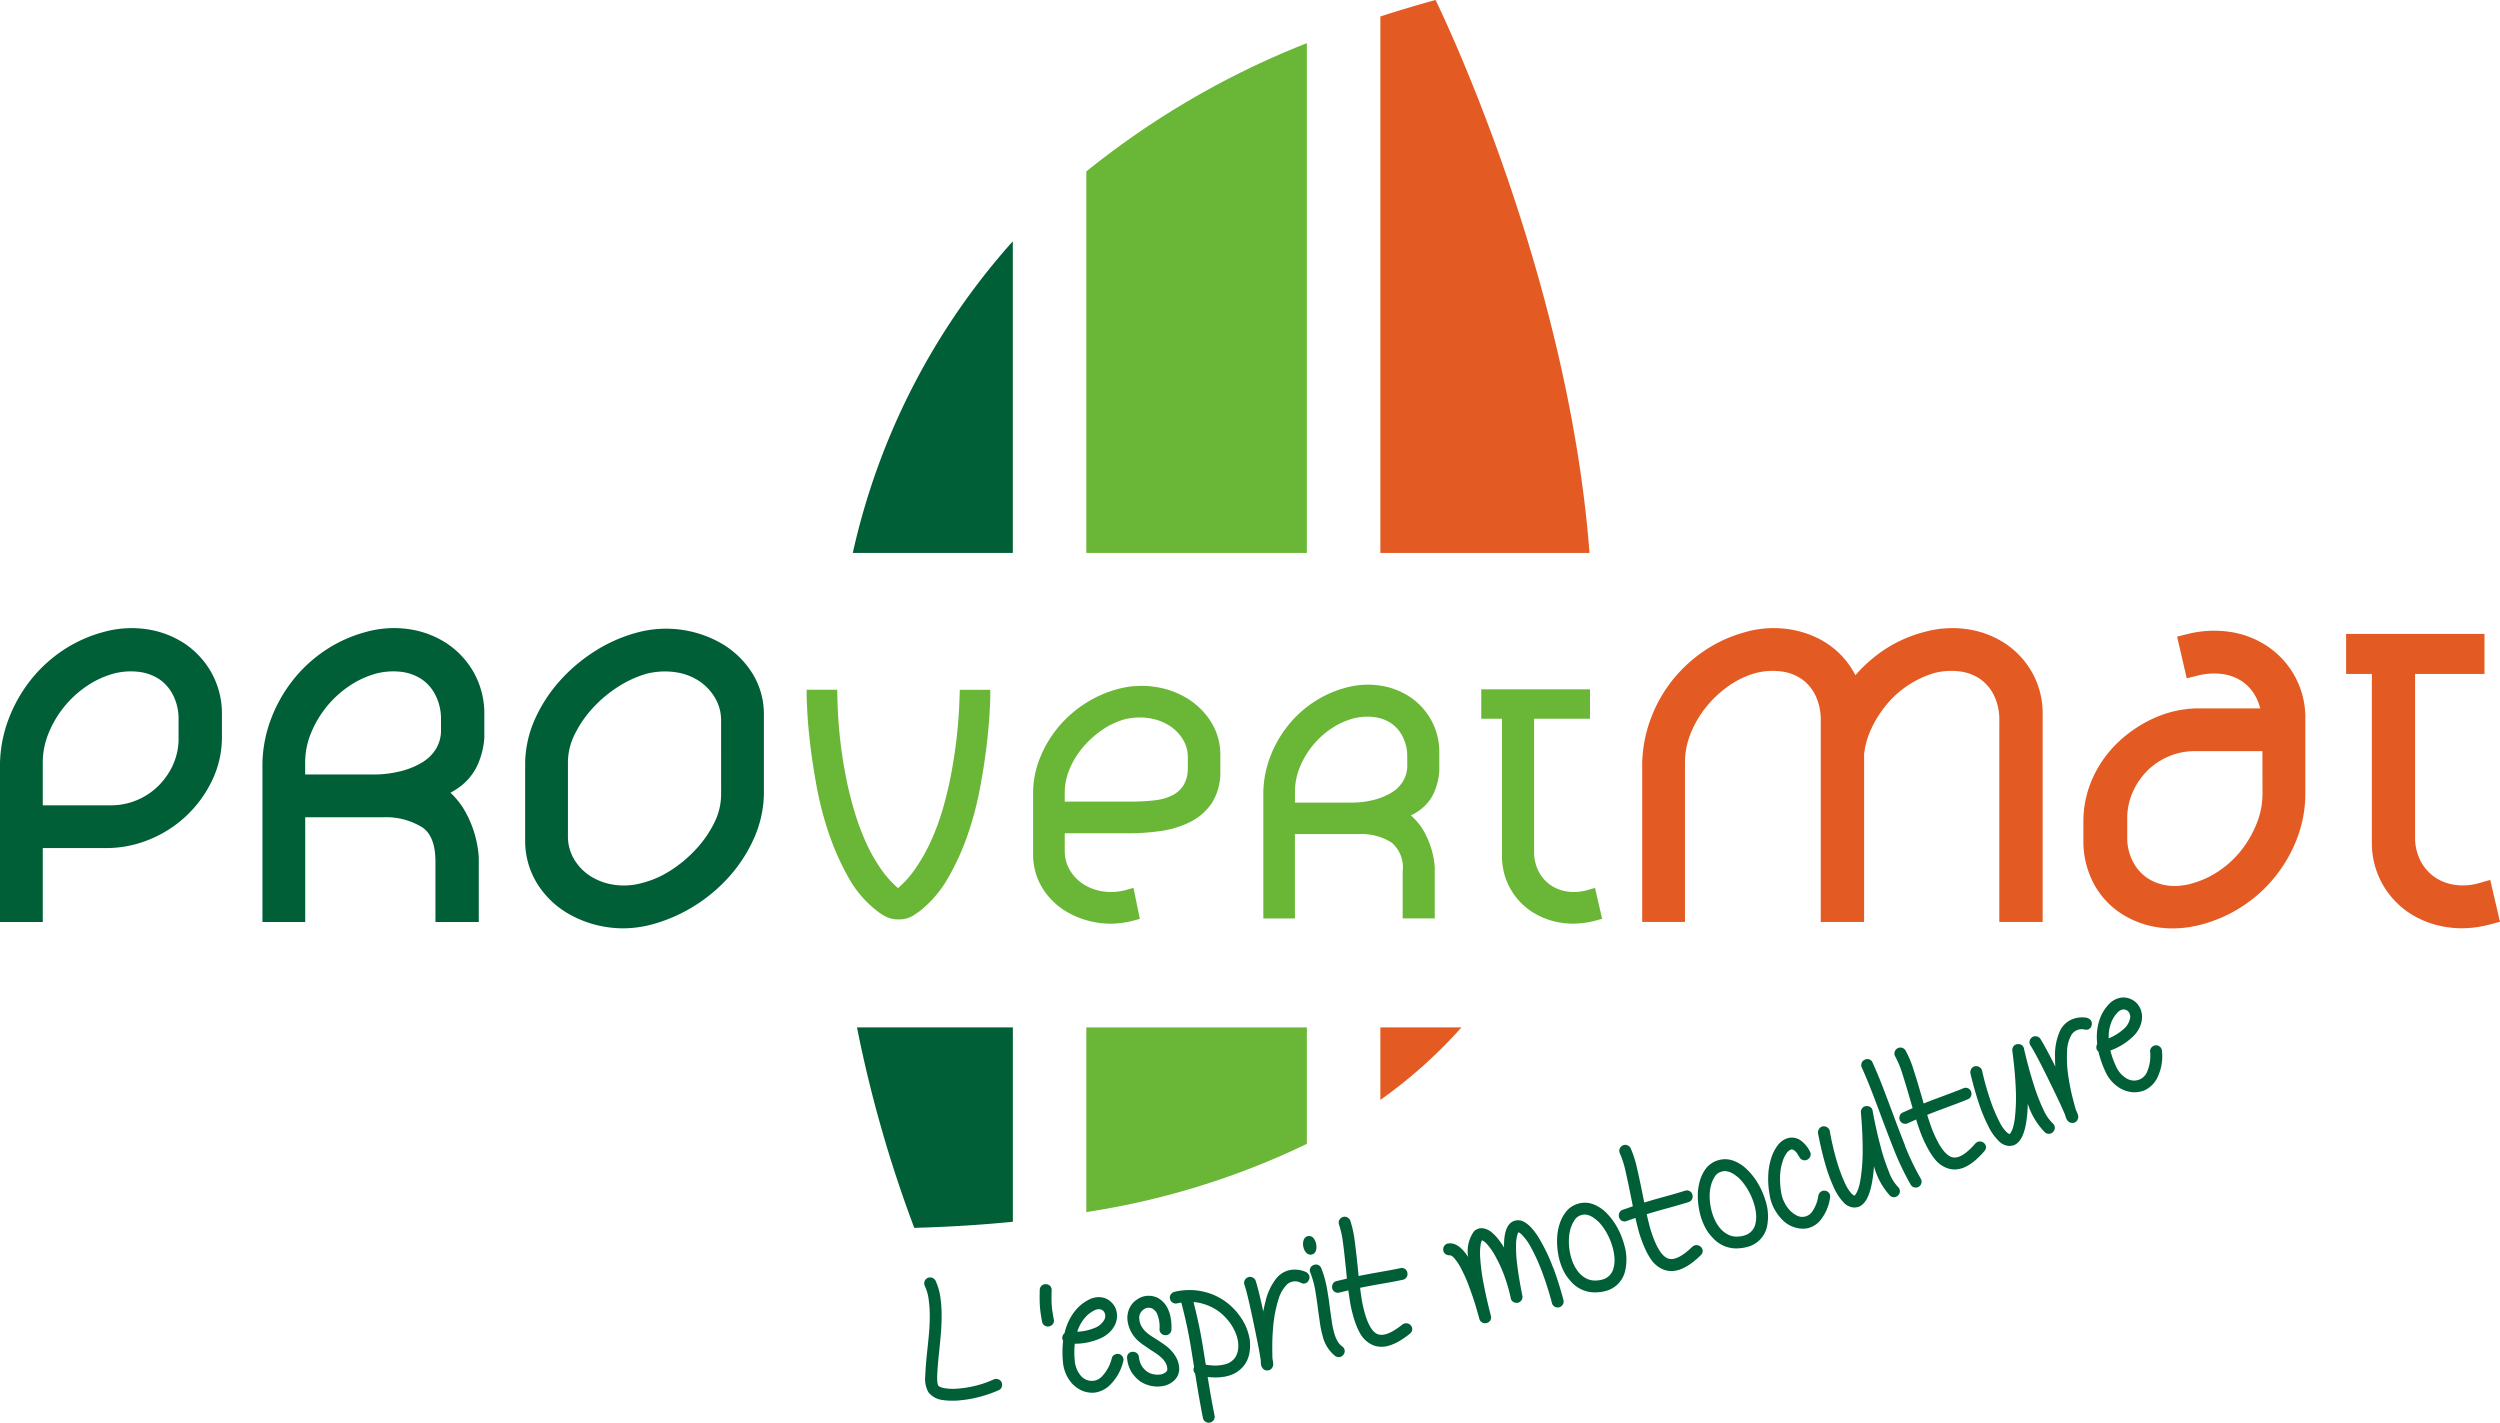 <svg id="Groupe_829" data-name="Groupe 829" xmlns="http://www.w3.org/2000/svg" width="246" height="139.991" viewBox="0 0 246 139.991">
  <path id="Tracé_318" data-name="Tracé 318" d="M126.121,112.92h15.333v19.126q-4.614.459-9.7.6a125.2,125.2,0,0,1-5.636-19.726m-.413-46.685h15.745V35.567a68.013,68.013,0,0,0-15.745,30.668" transform="translate(-41.79 -11.824)" fill="#005f36"/>
  <path id="Tracé_319" data-name="Tracé 319" d="M181.828,6.362V56.526h-21.7V18.984a82.851,82.851,0,0,1,21.7-12.622m-21.7,115.021a76.349,76.349,0,0,0,21.7-6.711V103.211h-21.7Z" transform="translate(-53.233 -2.115)" fill="#6ab636"/>
  <path id="Tracé_320" data-name="Tracé 320" d="M224.044,54.411H203.47V1.622C205.226,1.052,207.031.509,208.9,0c0,0,13,26.329,15.149,54.411M203.47,108.232a47.257,47.257,0,0,0,7.979-7.136H203.47Z" transform="translate(-67.641)" fill="#e35a23"/>
  <path id="Tracé_321" data-name="Tracé 321" d="M143.848,184.9a.661.661,0,0,1,.018.431.533.533,0,0,1-.338.354,12.375,12.375,0,0,1-1.848.641,11.244,11.244,0,0,1-1.973.345,2.287,2.287,0,0,1-.266.025l-.47.009a6.019,6.019,0,0,1-1-.077,2.072,2.072,0,0,1-1.32-.746,2.612,2.612,0,0,1-.321-1.582c.023-.642.084-1.439.182-2.368.063-.559.123-1.143.179-1.756s.083-1.2.085-1.778a12.007,12.007,0,0,0-.109-1.655,4.6,4.6,0,0,0-.385-1.346.6.6,0,0,1-.023-.427.588.588,0,0,1,.754-.363.643.643,0,0,1,.314.253,5.7,5.7,0,0,1,.491,1.659,12.68,12.68,0,0,1,.126,1.816c0,.617-.029,1.255-.086,1.9s-.115,1.242-.178,1.825q-.067.615-.11,1.172t-.064,1.018c-.021.747.08.926.1.955.04.057.166.182.6.265a5.289,5.289,0,0,0,1.406.039,10.558,10.558,0,0,0,1.783-.306,9.527,9.527,0,0,0,1.672-.592.576.576,0,0,1,.463-.007.561.561,0,0,1,.323.3m5-6.928q-.048-.319-.071-.632c-.016-.21-.024-.43-.025-.662s0-.515.011-.826a.573.573,0,0,0-.137-.431.633.633,0,0,0-.476-.188.578.578,0,0,0-.558.578c-.009.341-.012.637-.01.893s.012.5.029.732.043.465.078.706.08.5.139.8a.559.559,0,0,0,.561.458l.141-.013a.61.61,0,0,0,.349-.227.528.528,0,0,0,.1-.443q-.081-.422-.13-.748m6.959,4.871a4.862,4.862,0,0,1-1.368,2.379,2.654,2.654,0,0,1-1.508.694c-.055,0-.109.007-.164.007a2.1,2.1,0,0,1-.3-.023,2.422,2.422,0,0,1-.943-.3,3.034,3.034,0,0,1-.8-.64,3.642,3.642,0,0,1-.851-2.1,9.774,9.774,0,0,1,.018-2.05.661.661,0,0,1-.087-.276.653.653,0,0,1,.23-.48,5.431,5.431,0,0,1,.37-1.1,5.032,5.032,0,0,1,.9-1.361,4.121,4.121,0,0,1,1.184-.863,2.05,2.05,0,0,1,1.162-.2,1.7,1.7,0,0,1,1,.5,1.749,1.749,0,0,1,.521,1,2,2,0,0,1-.135,1.119,2.513,2.513,0,0,1-.467.715,3.077,3.077,0,0,1-1.059.728,6.344,6.344,0,0,1-2.471.509,8.021,8.021,0,0,0,0,1.658,2.591,2.591,0,0,0,.531,1.409,1.432,1.432,0,0,0,1.027.58,1.348,1.348,0,0,0,1.085-.4,3.954,3.954,0,0,0,1-1.824.551.551,0,0,1,.282-.355.615.615,0,0,1,.292-.075l.143.017a.587.587,0,0,1,.409.735m-4.523-2.927a5.155,5.155,0,0,0,1.738-.386,1.81,1.81,0,0,0,.949-.848.825.825,0,0,0,.055-.457.621.621,0,0,0-.181-.353.613.613,0,0,0-.368-.174.581.581,0,0,0-.077,0,.98.98,0,0,0-.417.105,2.987,2.987,0,0,0-1.053.868,3.832,3.832,0,0,0-.646,1.248m9.73,2.522a3.507,3.507,0,0,0-.513-.7,4.091,4.091,0,0,0-.654-.562c-.222-.154-.451-.309-.694-.467q-.338-.207-.663-.425a3.385,3.385,0,0,1-.536-.441,2.223,2.223,0,0,1-.377-.512,1.785,1.785,0,0,1-.188-.636,1,1,0,0,1,.448-.988.79.79,0,0,1,.467-.154.843.843,0,0,1,.393.095,1.093,1.093,0,0,1,.466.562,3.285,3.285,0,0,1,.214,1.437.572.572,0,0,0,.15.416.581.581,0,0,0,.443.188.568.568,0,0,0,.581-.575,5.217,5.217,0,0,0-.1-1.257,3.412,3.412,0,0,0-.314-.886,2.347,2.347,0,0,0-.437-.585,2.547,2.547,0,0,0-.435-.336,2,2,0,0,0-.951-.238l-.1,0a1.938,1.938,0,0,0-1.036.359,2.014,2.014,0,0,0-.784.921,2.28,2.28,0,0,0-.163,1.18,3.243,3.243,0,0,0,.883,1.82,4.982,4.982,0,0,0,.7.574c.23.156.462.315.712.489q.316.19.6.391a4.392,4.392,0,0,1,.5.417,1.948,1.948,0,0,1,.35.447,1.409,1.409,0,0,1,.164.524.394.394,0,0,1-.136.385,1.093,1.093,0,0,1-.63.246,2.011,2.011,0,0,1-.6-.031,1.589,1.589,0,0,1-.607-.254,1.96,1.96,0,0,1-.525-.548,2.069,2.069,0,0,1-.291-.893.562.562,0,0,0-.239-.409.594.594,0,0,0-.338-.106l-.074,0a.554.554,0,0,0-.51.65,3.036,3.036,0,0,0,.5,1.452,3.723,3.723,0,0,0,.757.789,3.123,3.123,0,0,0,.987.437,3.017,3.017,0,0,0,.724.089,3.1,3.1,0,0,0,.372-.023,2.133,2.133,0,0,0,1.344-.628,1.552,1.552,0,0,0,.427-1.3,2.475,2.475,0,0,0-.288-.917m7.257-1.594a4.348,4.348,0,0,1-.054,1.207,2.845,2.845,0,0,1-.431,1.057,2.9,2.9,0,0,1-1.768,1.176,1.23,1.23,0,0,1-.221.051l-.19.027a5.076,5.076,0,0,1-.931.047c-.179-.007-.367-.021-.561-.041q.126.765.262,1.568.176,1.033.419,2.242a.6.6,0,0,1-.089.432.573.573,0,0,1-.4.249l-.088.007a.588.588,0,0,1-.325-.1.551.551,0,0,1-.247-.385c-.167-.842-.313-1.631-.435-2.353q-.172-1.015-.331-2a.6.6,0,0,1-.1-.139.557.557,0,0,1-.041-.389.435.435,0,0,1,.04-.115q-.125-.761-.24-1.489c-.081-.519-.171-1.041-.269-1.563s-.209-1.049-.331-1.585-.262-1.1-.415-1.695l0-.011c-.135.021-.272.049-.411.083l-.137.015a.57.57,0,0,1-.562-.438.52.52,0,0,1,.085-.475.652.652,0,0,1,.326-.235,6.321,6.321,0,0,1,2.109-.15,6.247,6.247,0,0,1,1.816.467,6.123,6.123,0,0,1,2.607,2.176,5.257,5.257,0,0,1,.917,2.355m-1.16.147a3.446,3.446,0,0,0-.232-.9,5.143,5.143,0,0,0-.493-.937,5.948,5.948,0,0,0-.718-.839,4.538,4.538,0,0,0-.945-.7,5.164,5.164,0,0,0-1.18-.479,4.192,4.192,0,0,0-.824-.137c.138.539.256,1.032.365,1.507q.189.838.34,1.642t.277,1.608q.107.689.225,1.406a6.071,6.071,0,0,0,.951.083,3.453,3.453,0,0,0,.855-.1,1.726,1.726,0,0,0,1.088-.692,1.874,1.874,0,0,0,.26-.652,2.649,2.649,0,0,0,.03-.814m6.658-6.951a2.665,2.665,0,0,0-1.616-.176,2.321,2.321,0,0,0-1.248.765,5.664,5.664,0,0,0-1.1,2.314c-.083.306-.158.638-.22.988-.047-.215-.1-.435-.146-.662q-.154-.691-.316-1.328c-.109-.431-.2-.766-.282-1.016a.59.59,0,0,0-.281-.328.56.56,0,0,0-.461-.042.6.6,0,0,0-.33.282.562.562,0,0,0-.04.463c.105.3.247.822.421,1.567s.373,1.666.59,2.722q.209,1.013.366,1.816c.1.528.176.951.22,1.266l.009.071a.612.612,0,0,0,.006.093,1.786,1.786,0,0,0,.041.4.592.592,0,0,0,.077.186.576.576,0,0,0,.514.313l.113-.011a.535.535,0,0,0,.377-.266.589.589,0,0,0,.1-.343,2.683,2.683,0,0,0-.047-.4l-.029-.152q-.017-.485-.017-1.308c0-.538.028-1.131.085-1.764a12.459,12.459,0,0,1,.527-2.757,3.365,3.365,0,0,1,.848-1.472,1.2,1.2,0,0,1,1.419-.117.547.547,0,0,0,.714-.3.538.538,0,0,0,.023-.484.662.662,0,0,0-.318-.322m-.01-1.957a.6.6,0,0,0,.479.26l.1-.009a.566.566,0,0,0,.443-.457,1.322,1.322,0,0,0,.007-.581,1.278,1.278,0,0,0-.218-.522.586.586,0,0,0-.479-.271l-.1.009a.578.578,0,0,0-.447.445,1.213,1.213,0,0,0-.023.58,1.23,1.23,0,0,0,.237.546m3.6,9.29a1.641,1.641,0,0,1-.478-.539,3.691,3.691,0,0,1-.328-.826,8.984,8.984,0,0,1-.22-1.065c-.058-.4-.117-.808-.176-1.233-.076-.638-.174-1.3-.291-1.979a10.947,10.947,0,0,0-.563-2.037.6.6,0,0,0-.288-.326.555.555,0,0,0-.453-.018.572.572,0,0,0-.347.31.494.494,0,0,0,0,.443,9.081,9.081,0,0,1,.5,1.832c.1.638.2,1.277.273,1.922q.1.68.187,1.294a9.616,9.616,0,0,0,.256,1.2,3.562,3.562,0,0,0,1.236,1.964.6.6,0,0,0,.342.109l.105-.01a.56.56,0,0,0,.366-.237.552.552,0,0,0-.131-.807m6.367-2.278-.076,0a.607.607,0,0,0-.35.113c-1.075.862-1.9,1.19-2.476.948-.523-.218-.975-1.018-1.308-2.315a11.36,11.36,0,0,1-.25-1.2q-.079-.5-.143-1.037l.727-.144q.491-.093,1.015-.186l1.144-.2q.589-.105,1.313-.257a.566.566,0,0,0,.387-.271.59.59,0,0,0,.067-.42.552.552,0,0,0-.692-.454q-.715.15-1.3.253l-1.126.2c-.353.062-.691.125-1.015.186-.214.041-.437.085-.668.132-.011-.113-.022-.226-.032-.339-.023-.243-.046-.482-.072-.714q-.128-1.276-.281-2.419a10.412,10.412,0,0,0-.433-1.978.6.6,0,0,0-.294-.322.561.561,0,0,0-.46-.025.6.6,0,0,0-.314.269.561.561,0,0,0-.036.476,9.148,9.148,0,0,1,.385,1.77c.1.734.185,1.516.268,2.355q.045.377.077.734c.013.148.028.3.043.446-.312.081-.654.164-1.019.248a.539.539,0,0,0-.376.292.641.641,0,0,0-.044.458.572.572,0,0,0,.547.4.743.743,0,0,0,.161-.019q.336-.087.642-.16l.236-.057q.062.506.137.986a12.481,12.481,0,0,0,.268,1.287c.1.383.21.73.32,1.029a5.986,5.986,0,0,0,.376.841,2.7,2.7,0,0,0,1.293,1.237,2.188,2.188,0,0,0,.853.169,2.653,2.653,0,0,0,.542-.058,1.366,1.366,0,0,0,.168-.047c.031-.01.065-.019.144-.037a5.081,5.081,0,0,0,.935-.433,8.053,8.053,0,0,0,1.006-.706.583.583,0,0,0,.24-.4.575.575,0,0,0-.156-.439.609.609,0,0,0-.379-.19m14.4-5.455a16.749,16.749,0,0,0-1.173-2.538,7.679,7.679,0,0,0-.481-.788,5.68,5.68,0,0,0-.575-.707,2.682,2.682,0,0,0-.664-.509,1.189,1.189,0,0,0-.815-.113c-1.076.229-1.114,1.825-1.126,2.347,0,.1,0,.2,0,.308l-.114-.185a6.971,6.971,0,0,0-.468-.659,4.83,4.83,0,0,0-.558-.589,1.749,1.749,0,0,0-.692-.4,1.045,1.045,0,0,0-1.123.243,3.355,3.355,0,0,0-.575,2.525c-.583-.9-1.172-1.347-1.78-1.347a1.033,1.033,0,0,0-.166.012.536.536,0,0,0-.406.238.616.616,0,0,0-.1.407.552.552,0,0,0,.242.415.606.606,0,0,0,.393.1.541.541,0,0,1,.152.043,1.042,1.042,0,0,1,.338.291,5.016,5.016,0,0,1,.583.874,14.9,14.9,0,0,1,.76,1.66q.22.6.421,1.178t.334,1.045l.226.784c.057.2.092.327.107.386a.549.549,0,0,0,.285.359.6.6,0,0,0,.273.067.616.616,0,0,0,.15-.019.555.555,0,0,0,.421-.712c-.3-1.178-.542-2.246-.717-3.176a19.762,19.762,0,0,1-.323-2.432,6.352,6.352,0,0,1-.015-.921,4.226,4.226,0,0,1,.073-.585.909.909,0,0,1,.084-.26c.015-.024.027-.045.036-.062a1.7,1.7,0,0,1,.511.417,6.2,6.2,0,0,1,.864,1.285,12.87,12.87,0,0,1,.838,1.871,16.039,16.039,0,0,1,.6,2.086.522.522,0,0,0,.261.413.648.648,0,0,0,.336.094l.111-.011a.587.587,0,0,0,.442-.7c-.214-1.06-.377-2.028-.487-2.878a13.445,13.445,0,0,1-.132-2.127,3.437,3.437,0,0,1,.152-1.063,1.146,1.146,0,0,1,.085-.177,1.529,1.529,0,0,1,.332.247,5.287,5.287,0,0,1,.91,1.278,18.1,18.1,0,0,1,1.086,2.4,31.873,31.873,0,0,1,.965,3.043.568.568,0,0,0,.289.375.6.6,0,0,0,.422.048.592.592,0,0,0,.422-.714c-.3-1.136-.64-2.2-1-3.176m6.944-2.377a5.029,5.029,0,0,1,.11,2.758,2.651,2.651,0,0,1-1.905,1.908,3.581,3.581,0,0,1-.752.12c-.1.009-.2.013-.3.013a3.094,3.094,0,0,1-2.413-1.132,4.244,4.244,0,0,1-.767-1.182,6.093,6.093,0,0,1-.44-1.474,7.446,7.446,0,0,1-.1-1.535,5.126,5.126,0,0,1,.252-1.429,3.7,3.7,0,0,1,.645-1.21,2.291,2.291,0,0,1,1.148-.756l.061-.018a2.311,2.311,0,0,1,1.46.067,3.67,3.67,0,0,1,1.359.928,6.362,6.362,0,0,1,.975,1.325,7.573,7.573,0,0,1,.672,1.618m-.924,1.48a5.166,5.166,0,0,0-.2-1.158,6.4,6.4,0,0,0-.562-1.36,5.327,5.327,0,0,0-.8-1.1c-.077-.071-.19-.169-.325-.278a2.707,2.707,0,0,0-.418-.274,1.567,1.567,0,0,0-.459-.154.963.963,0,0,0-.17-.015,1.058,1.058,0,0,0-.288.041l-.065.018a1.068,1.068,0,0,0-.619.451,3.154,3.154,0,0,0-.381.758,4.118,4.118,0,0,0-.2,1.131,5.625,5.625,0,0,0,.09,1.262,5.033,5.033,0,0,0,.307,1.075,3.581,3.581,0,0,0,.554.938,2.457,2.457,0,0,0,.793.632,1.944,1.944,0,0,0,1.03.176,2.135,2.135,0,0,0,.515-.085,1.512,1.512,0,0,0,1.093-1.107,2.834,2.834,0,0,0,.1-.954m8.075-1.332a.608.608,0,0,0-.4.149c-.987.959-1.784,1.366-2.374,1.18-.542-.169-1.068-.921-1.523-2.18a11.849,11.849,0,0,1-.363-1.172q-.126-.494-.241-1.019.367-.111.712-.212.479-.14.993-.282l1.12-.312q.575-.161,1.284-.381a.561.561,0,0,0,.357-.308.588.588,0,0,0,.027-.423.554.554,0,0,0-.732-.386q-.7.216-1.264.375l-1.1.307q-.518.142-.993.281-.314.092-.652.195c-.022-.111-.043-.222-.065-.335-.045-.239-.091-.474-.14-.7q-.249-1.258-.51-2.381a10.511,10.511,0,0,0-.62-1.931.6.6,0,0,0-.324-.29.555.555,0,0,0-.461.021.607.607,0,0,0-.284.3.557.557,0,0,0,.009.477,9.117,9.117,0,0,1,.551,1.726c.166.72.329,1.491.492,2.318.053.249.1.49.146.723q.041.22.086.441c-.3.109-.634.224-.989.343a.542.542,0,0,0-.348.327.647.647,0,0,0,0,.46.551.551,0,0,0,.741.316c.218-.079.426-.152.625-.22l.229-.079q.11.5.23.969a12.72,12.72,0,0,0,.389,1.255c.14.374.28.708.417.994a6.03,6.03,0,0,0,.455.8,2.7,2.7,0,0,0,1.4,1.109,2.184,2.184,0,0,0,.645.1,2.529,2.529,0,0,0,.758-.121,1.358,1.358,0,0,0,.164-.063c.029-.013.063-.025.135-.049a5.09,5.09,0,0,0,.89-.519,8.292,8.292,0,0,0,.935-.8.586.586,0,0,0,.2-.423.574.574,0,0,0-.2-.422.618.618,0,0,0-.407-.152m6.708-4.6a5.036,5.036,0,0,1,.232,2.751,2.653,2.653,0,0,1-1.819,1.99,4.43,4.43,0,0,1-1.2.182,3.1,3.1,0,0,1-2.308-1.027,4.284,4.284,0,0,1-.818-1.148,6.136,6.136,0,0,1-.5-1.453,7.438,7.438,0,0,1-.17-1.53,5.152,5.152,0,0,1,.189-1.439,3.706,3.706,0,0,1,.591-1.238,2.307,2.307,0,0,1,1.113-.806l.064-.021a2.321,2.321,0,0,1,1.458,0,3.667,3.667,0,0,1,1.4.868,6.339,6.339,0,0,1,1.033,1.281,7.552,7.552,0,0,1,.742,1.587m-.857,1.519a5.253,5.253,0,0,0-.252-1.149,6.423,6.423,0,0,0-.622-1.332,5.32,5.32,0,0,0-.842-1.062c-.08-.067-.2-.159-.338-.263a2.529,2.529,0,0,0-.428-.254,1.569,1.569,0,0,0-.467-.135,1,1,0,0,0-.127-.008,1.023,1.023,0,0,0-.328.055l-.065.021a1.07,1.07,0,0,0-.6.477,3.118,3.118,0,0,0-.346.774,4.071,4.071,0,0,0-.152,1.139,5.647,5.647,0,0,0,.146,1.256,4.964,4.964,0,0,0,.354,1.06,3.56,3.56,0,0,0,.594.914,2.466,2.466,0,0,0,.82.6,1.792,1.792,0,0,0,.738.15,2.312,2.312,0,0,0,.3-.019,2.137,2.137,0,0,0,.512-.107,1.514,1.514,0,0,0,1.043-1.156,2.847,2.847,0,0,0,.057-.957m6.808-2.272-.11-.011a.556.556,0,0,0-.342.122.606.606,0,0,0-.225.365,3.578,3.578,0,0,1-.622,1.6,1.173,1.173,0,0,1-1.564.324,2.408,2.408,0,0,1-.634-.491,3.248,3.248,0,0,1-.515-.75,3.412,3.412,0,0,1-.308-.913,8.091,8.091,0,0,1-.124-1.641,5.161,5.161,0,0,1,.232-1.422,2.839,2.839,0,0,1,.391-.854.97.97,0,0,1,.444-.378.219.219,0,0,1,.17-.007.822.822,0,0,1,.244.154,1.193,1.193,0,0,1,.219.264c.081.128.15.241.2.32a.569.569,0,0,0,.359.3.561.561,0,0,0,.438-.051.616.616,0,0,0,.276-.31.533.533,0,0,0-.023-.46,2.942,2.942,0,0,0-.985-1.158,1.483,1.483,0,0,0-1.276-.156,1.943,1.943,0,0,0-.953.726,4.1,4.1,0,0,0-.62,1.268,6.466,6.466,0,0,0-.282,1.708,8.611,8.611,0,0,0,.148,1.892,4.153,4.153,0,0,0,.413,1.271,4.645,4.645,0,0,0,.742,1.054,2.9,2.9,0,0,0,2.072.966l.085,0a2.035,2.035,0,0,0,.681-.124,2.255,2.255,0,0,0,.959-.667,4.49,4.49,0,0,0,.987-2.269.568.568,0,0,0-.475-.675m6.3-1.782a19.482,19.482,0,0,1-.9-2.75q-.171-.642-.307-1.238t-.229-1.057c-.063-.308-.129-.65-.194-.977a.53.53,0,0,0-.233-.426.624.624,0,0,0-.385-.1.547.547,0,0,0-.415.206.61.61,0,0,0-.129.421c.118,1.34.176,2.573.174,3.662a17.927,17.927,0,0,1-.188,2.764,6.2,6.2,0,0,1-.222,1.022,2.644,2.644,0,0,1-.236.538.911.911,0,0,1-.158.2s-.089-.011-.291-.206a3.771,3.771,0,0,1-.646-1.02,15.849,15.849,0,0,1-.759-2.02,26.737,26.737,0,0,1-.732-3.1.574.574,0,0,0-.244-.367.629.629,0,0,0-.365-.111l-.078.006a.574.574,0,0,0-.368.242.676.676,0,0,0-.106.443c.212,1.106.45,2.114.706,3a15.569,15.569,0,0,0,.841,2.308,5.036,5.036,0,0,0,.925,1.441,1.5,1.5,0,0,0,1.086.555,1.741,1.741,0,0,0,.429-.065c.68-.256,1.13-1.134,1.373-2.678.065-.4.114-.842.148-1.327a6.948,6.948,0,0,0,1.587,2.916.583.583,0,0,0,.572.1.517.517,0,0,0,.237-.169.529.529,0,0,0,.154-.4.588.588,0,0,0-.2-.417,4.212,4.212,0,0,1-.851-1.391m1.569-2.638q-.653-1.651-1.3-3.405-.441-1.174-.892-2.354c-.3-.787-.642-1.605-1.006-2.416a.537.537,0,0,0-.508-.364.759.759,0,0,0-.3.073.58.58,0,0,0-.261.762c.358.8.69,1.591.986,2.366s.6,1.563.884,2.334q.657,1.773,1.32,3.447a27.115,27.115,0,0,0,1.612,3.361.554.554,0,0,0,.491.3A.632.632,0,0,0,234,165.7l.078-.035a.594.594,0,0,0,.267-.341.555.555,0,0,0-.049-.455,25.744,25.744,0,0,1-1.552-3.227m7.333-.447a.61.61,0,0,0-.4.183c-.905,1.042-1.652,1.512-2.267,1.375-.553-.121-1.141-.827-1.7-2.045a11.654,11.654,0,0,1-.461-1.136q-.167-.482-.325-.995.357-.142.69-.272.466-.179.966-.364l1.089-.405q.56-.208,1.247-.487a.561.561,0,0,0,.331-.338.589.589,0,0,0-.009-.423.555.555,0,0,0-.762-.323q-.678.274-1.23.48l-1.072.4q-.5.185-.967.364-.305.118-.633.249l-.092-.328c-.065-.234-.131-.465-.2-.69q-.354-1.232-.708-2.328a10.478,10.478,0,0,0-.781-1.873.608.608,0,0,0-.348-.262.562.562,0,0,0-.455.059.618.618,0,0,0-.262.321.559.559,0,0,0,.049.473,9.076,9.076,0,0,1,.694,1.674q.338,1.056.686,2.269.111.365.207.708c.039.144.081.288.123.432-.293.135-.613.278-.957.427a.537.537,0,0,0-.319.354.641.641,0,0,0,.038.459.568.568,0,0,0,.5.309.676.676,0,0,0,.262-.057q.315-.145.6-.271l.222-.1q.151.487.311.946a12.444,12.444,0,0,0,.493,1.218c.172.362.339.684.5.956a5.931,5.931,0,0,0,.521.76,2.693,2.693,0,0,0,1.493.986,2.131,2.131,0,0,0,.465.051,2.465,2.465,0,0,0,.929-.192,1.368,1.368,0,0,0,.154-.073,1.346,1.346,0,0,1,.136-.064,5.043,5.043,0,0,0,.842-.591,8.141,8.141,0,0,0,.865-.874.589.589,0,0,0,.165-.438.577.577,0,0,0-.231-.4.6.6,0,0,0-.407-.119m6.283-3.143a19.5,19.5,0,0,1-1.023-2.707q-.2-.635-.361-1.222t-.276-1.046c-.076-.305-.158-.644-.238-.968a.531.531,0,0,0-.252-.416.563.563,0,0,0-.3-.087l-.089.009a.544.544,0,0,0-.405.224.608.608,0,0,0-.109.423c.177,1.336.29,2.564.336,3.652a17.87,17.87,0,0,1-.065,2.77,6.178,6.178,0,0,1-.176,1.031,2.6,2.6,0,0,1-.212.547.892.892,0,0,1-.149.2s-.089-.007-.3-.194a3.724,3.724,0,0,1-.69-.989,15.823,15.823,0,0,1-.848-1.985,26.789,26.789,0,0,1-.869-3.06.574.574,0,0,0-.258-.358.641.641,0,0,0-.339-.1l-.11.011a.577.577,0,0,0-.357.26.668.668,0,0,0-.085.445c.26,1.091.541,2.089.837,2.964a15.588,15.588,0,0,0,.942,2.268,5.073,5.073,0,0,0,.989,1.4,1.53,1.53,0,0,0,1.06.508,1.094,1.094,0,0,0,.214-.021,1.081,1.081,0,0,0,.262-.065c.668-.286,1.077-1.182,1.252-2.736.047-.4.077-.846.089-1.332a6.953,6.953,0,0,0,1.716,2.843.573.573,0,0,0,.577.07.525.525,0,0,0,.228-.178.536.536,0,0,0,.136-.409.591.591,0,0,0-.214-.408,4.211,4.211,0,0,1-.911-1.351m4.27-9.027a2.614,2.614,0,0,0-1.61.23,2.316,2.316,0,0,0-1.019,1.05,5.738,5.738,0,0,0-.494,2.515c0,.318.006.658.033,1.012l-.306-.6q-.321-.632-.636-1.209c-.212-.39-.386-.692-.525-.915a.6.6,0,0,0-.355-.249l-.147-.019a.557.557,0,0,0-.31.095.6.6,0,0,0-.248.353.558.558,0,0,0,.075.459c.175.26.443.736.8,1.415s.775,1.521,1.247,2.49q.454.93.8,1.668t.527,1.172l.027.067a.316.316,0,0,0,.029.087,1.721,1.721,0,0,0,.138.375.618.618,0,0,0,.12.162.59.59,0,0,0,.431.194.612.612,0,0,0,.252-.057.543.543,0,0,0,.3-.354.587.587,0,0,0,.013-.355,2.609,2.609,0,0,0-.144-.376l-.067-.14q-.136-.464-.34-1.263c-.133-.521-.252-1.1-.354-1.73a12.458,12.458,0,0,1-.174-2.8,3.369,3.369,0,0,1,.457-1.636,1.206,1.206,0,0,1,1.32-.468l.085.005a.529.529,0,0,0,.561-.465.537.537,0,0,0-.1-.475.66.66,0,0,0-.387-.232m6.915,5.955a2.646,2.646,0,0,1-1.188,1.16,1.94,1.94,0,0,1-.447.143,2.436,2.436,0,0,1-.584.071,2.4,2.4,0,0,1-.4-.033,3.013,3.013,0,0,1-.965-.336,3.639,3.639,0,0,1-1.507-1.691,9.809,9.809,0,0,1-.672-1.938.67.67,0,0,1-.175-.23.652.652,0,0,1,.056-.53,5.406,5.406,0,0,1-.022-1.164,5.04,5.04,0,0,1,.388-1.584,4.132,4.132,0,0,1,.825-1.21,2.079,2.079,0,0,1,1.028-.575,1.71,1.71,0,0,1,1.112.133,1.743,1.743,0,0,1,.826.763,1.992,1.992,0,0,1,.248,1.1,2.512,2.512,0,0,1-.2.831,3.077,3.077,0,0,1-.753,1.041,6.36,6.36,0,0,1-2.156,1.31,7.961,7.961,0,0,0,.553,1.561,2.588,2.588,0,0,0,.973,1.15,1.511,1.511,0,0,0,.805.249h0a1.38,1.38,0,0,0,1.244-.787,3.952,3.952,0,0,0,.331-2.055.55.55,0,0,1,.147-.429.614.614,0,0,1,.385-.2.588.588,0,0,1,.636.554,4.849,4.849,0,0,1-.49,2.7m-4.752-3.938a5.132,5.132,0,0,0,1.508-.949,1.829,1.829,0,0,0,.608-1.117.828.828,0,0,0-.1-.448.624.624,0,0,0-.547-.329.658.658,0,0,0-.146.017.919.919,0,0,0-.432.26,3,3,0,0,0-.7,1.17,3.844,3.844,0,0,0-.19,1.395" transform="translate(-45.287 -48.876)" fill="#005f36"/>
  <path id="Tracé_322" data-name="Tracé 322" d="M18.2,94.127a9.224,9.224,0,0,0-3.7-1.424,10.271,10.271,0,0,0-4.333.27,13.453,13.453,0,0,0-4.047,1.845,13.834,13.834,0,0,0-3.177,2.971,14.393,14.393,0,0,0-2.1,3.758A13.08,13.08,0,0,0,0,105.84V121.5H4.209v-7.271h6.214a11.207,11.207,0,0,0,4.293-.848,11.681,11.681,0,0,0,6.14-5.778,9.77,9.77,0,0,0,.982-4.294v-2.2a8.276,8.276,0,0,0-1.01-4.1A8.371,8.371,0,0,0,18.2,94.127m-1.216,12a7.1,7.1,0,0,1-1.447,2.028,6.69,6.69,0,0,1-2.085,1.365,6.515,6.515,0,0,1-2.532.5H4.209v-4.231a7.559,7.559,0,0,1,.536-2.774,10.254,10.254,0,0,1,3.738-4.69,9.009,9.009,0,0,1,2.678-1.26,6.691,6.691,0,0,1,2.537-.172,4.652,4.652,0,0,1,1.975.719A4.114,4.114,0,0,1,17,99.123a5.066,5.066,0,0,1,.57,2.2v2.333a6.191,6.191,0,0,1-.59,2.467m27.038-12a9.228,9.228,0,0,0-3.7-1.424,10.272,10.272,0,0,0-4.333.27,13.454,13.454,0,0,0-4.047,1.845,13.832,13.832,0,0,0-3.177,2.971,14.372,14.372,0,0,0-2.1,3.758,13.073,13.073,0,0,0-.836,4.292V121.5h4.209V111.2h7.646a6.746,6.746,0,0,1,3.891,1c.859.6,1.277,1.706,1.277,3.391V121.5h4.264v-6.181l-.006-.269a10.669,10.669,0,0,0-1.536-4.771,8.279,8.279,0,0,0-1.244-1.5,6.459,6.459,0,0,0,1.413-.989,5.538,5.538,0,0,0,1.314-1.877,7.953,7.953,0,0,0,.605-2.521l0-2.291a8.276,8.276,0,0,0-1.01-4.1,8.371,8.371,0,0,0-2.628-2.875m-.626,8.462a3.48,3.48,0,0,1-.465,1.829,3.945,3.945,0,0,1-1.326,1.344,7.529,7.529,0,0,1-2.165.9,10.905,10.905,0,0,1-2.7.327h-6.71v-1.2a7.559,7.559,0,0,1,.536-2.774,10.258,10.258,0,0,1,3.738-4.69,9.032,9.032,0,0,1,2.678-1.26,6.694,6.694,0,0,1,2.537-.172,4.655,4.655,0,0,1,1.974.719,4.113,4.113,0,0,1,1.33,1.515,5.076,5.076,0,0,1,.57,2.2Zm30.624-5.576A8.791,8.791,0,0,0,71.1,94.157a10.944,10.944,0,0,0-8.437-1.129,14.989,14.989,0,0,0-4.133,1.83,16.436,16.436,0,0,0-3.431,2.9,14.679,14.679,0,0,0-2.424,3.7,11.037,11.037,0,0,0-1,4.327v7.849a7.986,7.986,0,0,0,1.2,4.116,8.783,8.783,0,0,0,2.919,2.858,10.747,10.747,0,0,0,3.948,1.4,10.506,10.506,0,0,0,1.564.118,11.034,11.034,0,0,0,2.87-.39,15.449,15.449,0,0,0,4.124-1.8,15.779,15.779,0,0,0,3.441-2.883,14.491,14.491,0,0,0,2.426-3.728,11.281,11.281,0,0,0,1-4.349v-7.822a7.626,7.626,0,0,0-1.147-4.144M70.957,108.98a6.2,6.2,0,0,1-.644,2.7,10.894,10.894,0,0,1-1.792,2.622A12.605,12.605,0,0,1,66,116.425a9.462,9.462,0,0,1-2.786,1.229,6.621,6.621,0,0,1-2.732.194A5.9,5.9,0,0,1,58.119,117a4.978,4.978,0,0,1-1.634-1.682,4.376,4.376,0,0,1-.6-2.32v-7.216a6.192,6.192,0,0,1,.644-2.7,10.886,10.886,0,0,1,1.792-2.624,12.616,12.616,0,0,1,2.525-2.118,10.564,10.564,0,0,1,2.809-1.276,7.629,7.629,0,0,1,1.777-.216,7.038,7.038,0,0,1,.986.069,5.718,5.718,0,0,1,2.322.838,5.1,5.1,0,0,1,1.616,1.688,4.38,4.38,0,0,1,.6,2.321Z" transform="translate(0 -30.778)" fill="#005f36"/>
  <path id="Tracé_323" data-name="Tracé 323" d="M133.972,101.424h3v.668q0,.272-.067,1.589c-.045.867-.143,1.949-.292,3.216s-.369,2.682-.65,4.194a32.268,32.268,0,0,1-1.2,4.556,24.556,24.556,0,0,1-1.917,4.243,11.192,11.192,0,0,1-2.834,3.326l-.586.4a2.628,2.628,0,0,1-1.509.4,2.685,2.685,0,0,1-1.439-.389,4.713,4.713,0,0,1-.633-.433,10.658,10.658,0,0,1-2.838-3.314,25.547,25.547,0,0,1-1.892-4.238,32.136,32.136,0,0,1-1.2-4.556c-.284-1.516-.5-2.927-.651-4.194s-.246-2.339-.292-3.216-.068-1.407-.068-1.589v-.668h3.009l.014.654a45.075,45.075,0,0,0,.83,7.872c.2,1.046.467,2.132.786,3.23a24.822,24.822,0,0,0,1.145,3.156,16.516,16.516,0,0,0,1.557,2.772,9.942,9.942,0,0,0,1.65,1.837,9.938,9.938,0,0,0,1.649-1.837,17.691,17.691,0,0,0,1.583-2.78,23.188,23.188,0,0,0,1.164-3.148c.318-1.1.581-2.185.784-3.226a48.115,48.115,0,0,0,.876-7.882Zm25.638,6.286v1.838a5.622,5.622,0,0,1-.847,3.037,5.541,5.541,0,0,1-2.115,1.842,9.374,9.374,0,0,1-2.867.887,22.037,22.037,0,0,1-3.228.229H144.3v1.684a3.67,3.67,0,0,0,.5,1.942,4.215,4.215,0,0,0,1.362,1.4,4.865,4.865,0,0,0,1.955.7,5.483,5.483,0,0,0,2.258-.16l.689-.19.625,3.047-.607.164a8.749,8.749,0,0,1-2.275.308,8.2,8.2,0,0,1-1.24-.094,8.505,8.505,0,0,1-3.13-1.109,6.944,6.944,0,0,1-2.306-2.256,6.3,6.3,0,0,1-.946-3.247V111.59a9.231,9.231,0,0,1,.67-3.443,11.283,11.283,0,0,1,1.769-3,11.674,11.674,0,0,1,2.613-2.329,11.254,11.254,0,0,1,3.254-1.463,8.954,8.954,0,0,1,3.549-.239,8.467,8.467,0,0,1,3.2,1.086,7.308,7.308,0,0,1,2.369,2.245,6.086,6.086,0,0,1,1,3.26m-3.2,1.5v-1.263a3.336,3.336,0,0,0-.574-1.779,4.276,4.276,0,0,0-1.422-1.325,5.247,5.247,0,0,0-1.99-.648,6.1,6.1,0,0,0-2.24.14,7.393,7.393,0,0,0-2.223,1.055,9.539,9.539,0,0,0-1.908,1.742,8.179,8.179,0,0,0-1.294,2.134,5.982,5.982,0,0,0-.46,2.276v.885h6.61a19.155,19.155,0,0,0,2.273-.129,5.05,5.05,0,0,0,1.7-.485,2.835,2.835,0,0,0,1.083-.957,3.121,3.121,0,0,0,.441-1.647m23.95-4.807a6.521,6.521,0,0,1,.8,3.234v1.775a6.354,6.354,0,0,1-.479,2.046,4.344,4.344,0,0,1-1.025,1.465,5.07,5.07,0,0,1-1.29.864,6.373,6.373,0,0,1,1.131,1.316,8.45,8.45,0,0,1,1.216,3.781l0,.2v4.841h-3.157v-4.618a3.212,3.212,0,0,0-1.089-2.847,5.565,5.565,0,0,0-3.214-.834h-6.3v8.3H163.84V111.458a10.4,10.4,0,0,1,.664-3.409,11.5,11.5,0,0,1,1.673-2.992,11,11,0,0,1,2.529-2.363,10.69,10.69,0,0,1,3.218-1.468,8.139,8.139,0,0,1,3.433-.214,7.289,7.289,0,0,1,2.929,1.126,6.6,6.6,0,0,1,2.074,2.27M178,107.818a4.231,4.231,0,0,0-.476-1.838,3.446,3.446,0,0,0-1.116-1.269,3.88,3.88,0,0,0-1.649-.6,5.519,5.519,0,0,0-2.1.142,7.385,7.385,0,0,0-2.2,1.035,8.391,8.391,0,0,0-3.063,3.843,6.229,6.229,0,0,0-.442,2.285v1.107H172.5a8.956,8.956,0,0,0,2.21-.268,6.212,6.212,0,0,0,1.783-.739,3.332,3.332,0,0,0,1.114-1.13,2.94,2.94,0,0,0,.394-1.545Zm18.478,13.1-.677.193a4.751,4.751,0,0,1-2.063.161,3.913,3.913,0,0,1-1.652-.642,3.723,3.723,0,0,1-1.129-1.283,4.143,4.143,0,0,1-.473-1.853V104.27h5.5v-2.89h-10.7v2.89h2.041v13.445a6.483,6.483,0,0,0,2.869,5.5,7.283,7.283,0,0,0,2.93,1.126,7.544,7.544,0,0,0,1.194.095,8.62,8.62,0,0,0,2.239-.308l.621-.169Z" transform="translate(-39.528 -33.548)" fill="#6ab636"/>
  <path id="Tracé_324" data-name="Tracé 324" d="M280.457,97a8.271,8.271,0,0,1,1.01,4.1v20.394H277.2V101.707a5.5,5.5,0,0,0-.5-2.453,4.24,4.24,0,0,0-1.315-1.613,4.464,4.464,0,0,0-1.989-.784,6.718,6.718,0,0,0-2.612.15,9.887,9.887,0,0,0-2.5,1.162,9.519,9.519,0,0,0-2.117,1.869,10.968,10.968,0,0,0-1.54,2.4,8.125,8.125,0,0,0-.731,2.523v16.535H259.63V101.707a5.512,5.512,0,0,0-.5-2.453,4.247,4.247,0,0,0-1.316-1.613,4.462,4.462,0,0,0-1.989-.784,6.715,6.715,0,0,0-2.611.15,8.626,8.626,0,0,0-2.659,1.276,10.778,10.778,0,0,0-2.244,2.117,10.239,10.239,0,0,0-1.506,2.609,7.561,7.561,0,0,0-.536,2.774v15.711h-4.209V105.838a13.355,13.355,0,0,1,.834-4.315A13.841,13.841,0,0,1,245,97.752a14.114,14.114,0,0,1,3.172-2.936,13.469,13.469,0,0,1,4.047-1.845,10.237,10.237,0,0,1,3.874-.331,9.768,9.768,0,0,1,3.405,1.015,8.235,8.235,0,0,1,2.664,2.193,7.91,7.91,0,0,1,.875,1.37,14.411,14.411,0,0,1,2.23-2.071,13.035,13.035,0,0,1,4.533-2.178,10.3,10.3,0,0,1,4.326-.268,9.225,9.225,0,0,1,3.7,1.425A8.352,8.352,0,0,1,280.457,97m26.856,3.987,0,7.88a12.364,12.364,0,0,1-.779,4.315,13.849,13.849,0,0,1-9.383,8.552,11.144,11.144,0,0,1-2.895.4,9.516,9.516,0,0,1-1.4-.1,9.1,9.1,0,0,1-3.71-1.395,8.01,8.01,0,0,1-2.642-2.891,8.911,8.911,0,0,1-1.031-4.061v-.716l.005,0c0-.071-.005-.143-.005-.215V111.4a10.435,10.435,0,0,1,1.007-4.261,11.287,11.287,0,0,1,2.537-3.444,12.708,12.708,0,0,1,3.587-2.333,10.726,10.726,0,0,1,4.282-.881h5.989a5.007,5.007,0,0,0-.451-1.16,4.179,4.179,0,0,0-1.334-1.5,4.637,4.637,0,0,0-1.95-.72,6.6,6.6,0,0,0-2.507.174l-.991.248-.947-4.1.955-.238a10.7,10.7,0,0,1,4.194-.239,9.122,9.122,0,0,1,3.649,1.363,8.525,8.525,0,0,1,2.652,2.776,8.432,8.432,0,0,1,1.16,3.9m-4.207,7.935-.009-4.231h-6.646a6.491,6.491,0,0,0-2.531.5,6.69,6.69,0,0,0-2.086,1.365,6.95,6.95,0,0,0-1.443,2.048,6.378,6.378,0,0,0-.595,2.5v2.278a5.039,5.039,0,0,0,.57,2.2,4.337,4.337,0,0,0,1.344,1.553,4.682,4.682,0,0,0,1.978.766,4.945,4.945,0,0,0,.781.061,6.21,6.21,0,0,0,1.7-.255,8.98,8.98,0,0,0,2.711-1.267,9.686,9.686,0,0,0,2.2-2.072,10.558,10.558,0,0,0,1.485-2.642,7.78,7.78,0,0,0,.538-2.806m22.411,8.441-1.015.29a5.7,5.7,0,0,1-2.486.194,4.678,4.678,0,0,1-1.979-.767,4.459,4.459,0,0,1-1.349-1.533,4.979,4.979,0,0,1-.565-2.218V97.09h6.831V93.157H311.325V97.09h2.534v16.516a8.257,8.257,0,0,0,1.009,4.1,8.34,8.34,0,0,0,2.628,2.877A9.205,9.205,0,0,0,321.2,122a9.518,9.518,0,0,0,1.508.12,10.865,10.865,0,0,0,2.824-.39l.933-.252Z" transform="translate(-80.468 -30.777)" fill="#e35a23"/>
</svg>
